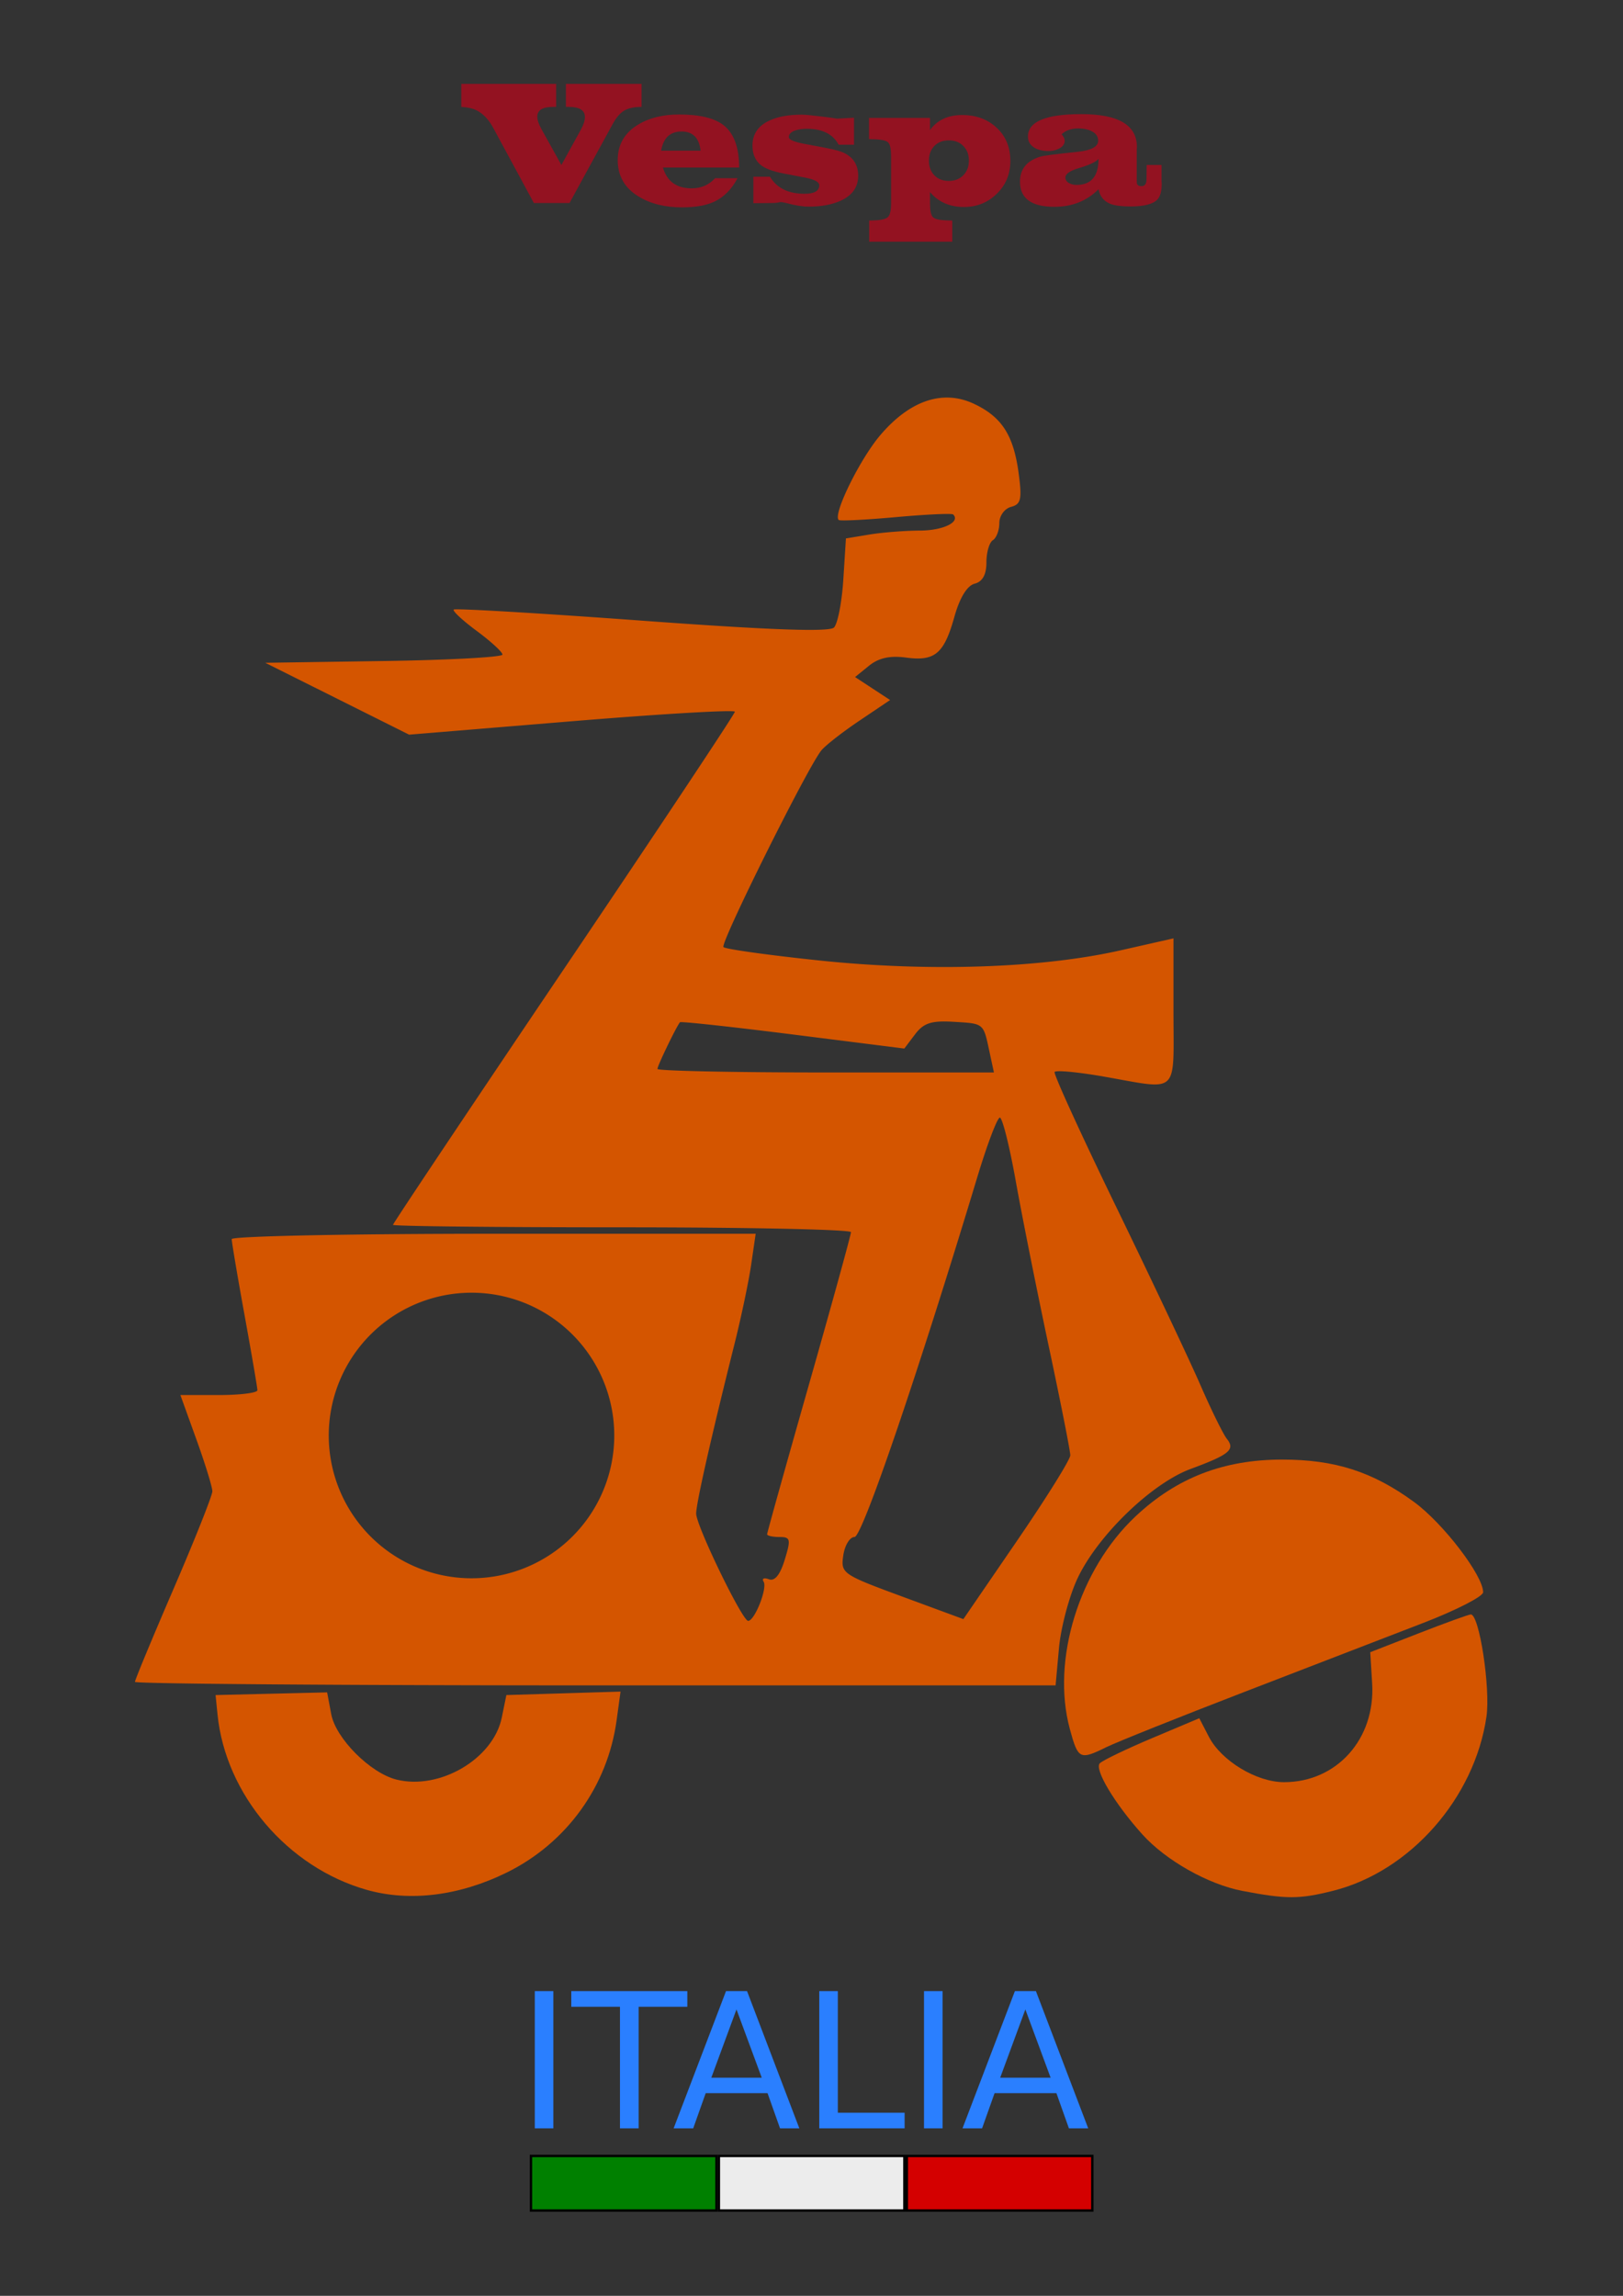 <?xml version="1.0" encoding="UTF-8" standalone="no"?>
<svg
   xmlns:dc="http://purl.org/dc/elements/1.1/"
   xmlns:cc="http://creativecommons.org/ns#"
   xmlns:rdf="http://www.w3.org/1999/02/22-rdf-syntax-ns#"
   xmlns:svg="http://www.w3.org/2000/svg"
   xmlns="http://www.w3.org/2000/svg"
   version="1.1"
   id="svg4938"
   viewBox="0 0 744.094 1052.362"
   height="297mm"
   width="210mm">
  <rect x="0" y="0" width="744.094" height="1052.362" fill="#333333" stroke="none"/>
  <defs
     id="defs4940" />
  <g
     id="layer1">
    <g
       style="fill:#d45500"
       transform="matrix(1.635,0,0,1.635,-183.645,-312.667)"
       id="g5220">
      <path
         style="fill:#d45500"
         d="m 378.289,302.699 c -0.347,-0.009 -0.695,-0.008 -1.043,0.004 -6.118,0.212 -12.279,3.746 -18.014,10.445 -5.787,6.76 -13.478,22.427 -11.717,23.865 0.392,0.321 7.627,-0.042 16.078,-0.805 8.451,-0.762 15.654,-1.096 16.008,-0.742 2.111,2.111 -2.822,4.503 -9.322,4.52 -4.169,0.011 -10.544,0.51 -14.166,1.109 l -6.586,1.09 -0.734,11.547 c -0.404,6.351 -1.582,12.395 -2.617,13.43 -1.303,1.303 -17.879,0.711 -53.906,-1.926 -28.613,-2.094 -52.338,-3.494 -52.723,-3.109 -0.385,0.385 2.525,3.086 6.467,6.002 3.942,2.916 7.185,5.893 7.209,6.617 0.024,0.724 -14.933,1.538 -33.238,1.809 l -33.283,0.492 20.168,10.076 20.17,10.076 45.672,-3.762 c 25.12,-2.069 45.672,-3.271 45.672,-2.67 0,0.601 -21.57,33.06 -47.934,72.131 -26.363,39.071 -47.934,71.348 -47.934,71.729 0,0.38 28.896,0.691 64.213,0.691 35.317,0 64.211,0.611 64.209,1.357 -0.002,0.746 -5.291,19.933 -11.756,42.639 -6.464,22.706 -11.754,41.63 -11.754,42.055 0,0.424 1.551,0.772 3.447,0.771 3.112,0 3.257,0.624 1.484,6.4 -1.299,4.234 -2.805,6.077 -4.447,5.447 -1.365,-0.524 -2.023,-0.21 -1.461,0.699 1.111,1.798 -2.52,10.969 -4.344,10.969 -1.644,0 -14.576,-26.69 -14.576,-30.082 0,-2.846 4.136,-21.139 10.787,-47.697 1.868,-7.461 3.962,-17.433 4.65,-22.158 l 1.252,-8.592 -73.463,0 c -40.404,0 -73.461,0.676 -73.461,1.502 0,0.826 1.615,10.391 3.59,21.254 1.975,10.863 3.602,20.361 3.617,21.107 0.015,0.746 -4.839,1.357 -10.787,1.357 l -10.812,0 4.482,12.428 c 2.466,6.836 4.482,13.383 4.482,14.551 0,1.167 -4.883,13.446 -10.852,27.285 -5.969,13.839 -10.854,25.605 -10.854,26.146 0,0.542 58.085,0.986 129.078,0.986 l 129.078,0 0.945,-10.426 c 0.52,-5.734 2.835,-14.485 5.145,-19.445 5.606,-12.041 20.816,-26.774 31.826,-30.828 10.817,-3.983 12.53,-5.407 10.119,-8.412 -1.032,-1.286 -4.372,-8.074 -7.424,-15.084 -3.052,-7.01 -13.633,-29.394 -23.514,-49.742 -9.881,-20.348 -17.701,-37.459 -17.375,-38.027 0.326,-0.568 6.537,0.011 13.801,1.285 21.356,3.747 19.539,5.435 19.539,-18.145 l 0,-20.605 -14.924,3.373 c -22.029,4.979 -53.628,6.042 -84.275,2.836 -14.268,-1.493 -26.416,-3.187 -26.992,-3.764 -0.998,-0.998 23.294,-49.84 27.389,-55.07 1.072,-1.37 5.862,-5.124 10.643,-8.344 l 8.693,-5.854 -4.914,-3.221 -4.912,-3.219 3.908,-3.166 c 2.707,-2.192 5.893,-2.898 10.355,-2.297 8.14,1.097 10.686,-1.051 13.607,-11.486 1.483,-5.298 3.552,-8.671 5.652,-9.221 2.225,-0.582 3.312,-2.546 3.312,-5.977 0,-2.81 0.814,-5.612 1.809,-6.227 0.995,-0.615 1.811,-2.773 1.811,-4.797 0,-2.032 1.468,-4.064 3.277,-4.537 2.79,-0.73 3.11,-2.118 2.154,-9.328 -1.42,-10.72 -4.689,-15.844 -12.459,-19.531 -2.379,-1.129 -4.798,-1.721 -7.229,-1.787 z m -0.795,174.92 c 0.654,0.009 1.362,0.037 2.133,0.082 8.677,0.512 8.412,0.295 10.135,8.326 l 1.262,5.879 -47.174,0 c -25.945,0 -47.172,-0.447 -47.172,-0.994 0,-0.903 5.296,-11.873 6.314,-13.08 0.236,-0.28 14.488,1.265 31.67,3.432 l 31.238,3.938 3.002,-3.977 c 2.095,-2.777 4.015,-3.67 8.592,-3.605 z m 15.191,26.949 c 0.706,0 2.701,7.937 4.434,17.637 1.733,9.7 5.889,30.513 9.236,46.252 3.347,15.739 6.086,29.591 6.086,30.781 0,1.19 -6.747,12.01 -14.992,24.045 l -14.99,21.881 -17.215,-6.348 c -16.758,-6.179 -17.197,-6.485 -16.459,-11.512 0.417,-2.84 1.836,-5.164 3.154,-5.164 2.168,0 17.749,-45.657 34.41,-100.84 2.778,-9.202 5.63,-16.732 6.336,-16.732 z m -146.629,49.115 a 40.03,40.03 0 0 1 21.367,7.158 l 0.019,0.014 a 40.03,40.03 0 0 1 9.928,55.729 40.03,40.03 0 0 1 -55.727,9.938 40.03,40.03 0 0 1 -9.945,-55.727 40.03,40.03 0 0 1 34.357,-17.111 z"
         id="path5215" />
      <path
         style="fill:#d45500"
         d="m 471.877,600.436 c -16.451,0 -29.612,5.091 -41.133,15.914 -15.827,14.868 -23.675,40.242 -18.436,59.604 2.313,8.548 2.782,8.78 10.256,5.102 2.889,-1.422 20.31,-8.391 38.715,-15.488 18.405,-7.097 40.991,-15.809 50.193,-19.359 9.202,-3.551 16.732,-7.41 16.732,-8.576 0,-4.696 -11.185,-19.315 -19.352,-25.295 -11.604,-8.496 -22.182,-11.9 -36.977,-11.9 z"
         id="path5207" />
      <path
         style="fill:#d45500"
         d="m 524.752,643.854 c -0.588,0.004 -7.173,2.387 -14.635,5.297 l -13.566,5.291 0.533,8.721 c 0.952,15.563 -9.882,27.713 -24.711,27.713 -7.701,0 -17.586,-5.978 -21.09,-12.754 l -2.674,-5.17 -13.109,5.525 c -7.21,3.039 -13.851,6.225 -14.756,7.08 -1.688,1.595 4.067,11.247 11.898,19.957 6.549,7.283 18.451,14.007 28.045,15.844 12.342,2.363 15.96,2.357 25.477,-0.039 21.56,-5.429 39.624,-25.935 42.971,-48.781 1.168,-7.971 -1.999,-28.698 -4.383,-28.684 z"
         id="path5205" />
      <path
         style="fill:#d45500"
         d="m 286.326,665.484 -16.008,0.486 -16.006,0.486 -1.287,6.305 c -2.361,11.577 -17.415,20.431 -29.559,17.383 -7.329,-1.84 -16.992,-11.533 -18.266,-18.324 l -1.146,-6.115 -15.641,0.375 -15.641,0.377 0.543,5.426 c 2.246,22.47 19.649,42.915 41.875,49.193 12.035,3.4 25.941,1.676 39.217,-4.859 16.777,-8.259 28.278,-24.174 30.809,-42.635 l 1.109,-8.098 z"
         id="path5184" />
    </g>
    <g
       transform="translate(-7.7549311e-4,-19.008)"
       id="text3919"
       style="font-style:normal;font-variant:normal;font-weight:100;font-stretch:normal;font-size:82.979px;line-height:125%;font-family:Primavera;-inkscape-font-specification:'Primavera Thin';text-align:start;letter-spacing:0px;word-spacing:0px;writing-mode:lr-tb;text-anchor:start;fill:#931221;fill-opacity:1;stroke:none">
      <path
         id="path3924"
         d="m 294.136,68.001 c -3.319,4.4e-5 -5.947,0.553 -7.883,1.66 -1.881,1.106 -3.623,3.098 -5.228,5.974 l -19.915,36.428 -16.347,0 -18.587,-34.353 c -1.936,-3.651 -4.343,-6.279 -7.219,-7.883 -1.715,-0.996 -4.204,-1.604 -7.468,-1.826 l 0,-10.538 43.481,0 0,10.538 -1.328,0 c -4.868,4.4e-5 -7.302,1.494 -7.302,4.481 -4e-5,1.549 0.636,3.457 1.909,5.726 l 9.128,16.43 8.879,-16.098 c 1.272,-2.323 1.908,-4.287 1.909,-5.891 -5e-5,-3.098 -2.489,-4.647 -7.468,-4.647 l -1.245,0 0,-10.538 34.685,0 0,10.538" />
      <path
         id="path3926"
         d="m 338.879,95.799 -34.934,0 c 1.825,6.362 6.223,9.543 13.194,9.543 4.315,1e-5 7.883,-1.549 10.704,-4.647 l 10.289,0 c -2.655,5.034 -6.168,8.602 -10.538,10.704 -3.762,1.77 -8.74,2.655 -14.936,2.655 -7.8,0 -14.383,-1.632 -19.749,-4.896 -6.472,-3.872 -9.708,-9.46 -9.708,-16.762 0,-7.025 3.07,-12.419 9.211,-16.181 5.145,-3.153 11.451,-4.73 18.919,-4.73 9.46,4.1e-5 16.291,1.66 20.496,4.979 4.702,3.762 7.053,10.206 7.053,19.334 m -17.674,-7.717 c -0.664,-5.864 -3.568,-8.796 -8.713,-8.796 -5.255,3.3e-5 -8.381,2.932 -9.377,8.796 l 18.089,0" />
      <path
         id="path3928"
         d="m 393.447,99.533 c -5e-5,5.2 -2.655,9.017 -7.966,11.451 -3.983,1.826 -8.906,2.738 -14.77,2.738 -2.711,0 -6.14,-0.553 -10.289,-1.66 -1.106,-0.277 -1.936,-0.415 -2.489,-0.415 -0.221,0 -0.692,0.083 -1.411,0.249 -0.719,0.111 -1.549,0.166 -2.489,0.166 l -8.63,0.083 0,-12.115 7.634,0 c 3.098,5.2 8.381,7.8 15.849,7.8 4.481,1e-5 6.721,-1.3 6.721,-3.9 -3e-5,-1.494 -2.13,-2.655 -6.389,-3.485 l -9.957,-1.909 c -5.255,-0.996 -8.879,-2.406 -10.87,-4.232 -2.268,-2.047 -3.402,-4.896 -3.402,-8.547 0,-5.311 2.628,-9.155 7.883,-11.534 3.817,-1.77 8.74,-2.655 14.77,-2.655 1.494,4e-5 4.674,0.304 9.543,0.913 2.434,0.277 4.619,0.581 6.555,0.913 l 7.8,-0.415 0,12.364 -7.053,0 c -2.6,-4.868 -7.468,-7.302 -14.604,-7.302 -1.826,3.4e-5 -3.485,0.221 -4.979,0.664 -2.157,0.664 -3.236,1.715 -3.236,3.153 -2e-5,1.162 2.323,2.185 6.97,3.07 l 9.708,1.826 c 4.536,0.83 7.662,1.743 9.377,2.738 3.817,2.157 5.725,5.504 5.726,10.04" />
      <path
         id="path3930"
         d="m 463.217,92.811 c -6e-5,5.974 -2.075,10.981 -6.223,15.019 -4.094,4.038 -9.128,6.057 -15.102,6.057 -6.472,-10e-6 -11.645,-2.268 -15.517,-6.804 l 0,4.979 c -3e-5,3.319 0.415,5.449 1.245,6.389 0.83,0.94 2.96,1.466 6.389,1.577 l 2.572,0.083 0,9.708 -38.087,0 0,-9.708 2.323,-0.083 c 3.319,-0.111 5.421,-0.636 6.306,-1.577 0.94,-0.885 1.411,-3.015 1.411,-6.389 l 0,-21.243 c -1e-5,-3.374 -0.415,-5.504 -1.245,-6.389 -0.774,-0.94 -2.932,-1.466 -6.472,-1.577 l -2.406,-0.083 0,-9.708 27.964,0 0,5.56 c 3.319,-4.591 8.242,-6.887 14.77,-6.887 6.362,4e-5 11.617,1.936 15.766,5.808 4.204,3.872 6.306,8.962 6.306,15.268 m -19.002,-0.166 c -5e-5,-2.766 -0.858,-5.006 -2.572,-6.721 -1.66,-1.715 -3.872,-2.572 -6.638,-2.572 -2.766,2.9e-5 -4.979,0.857 -6.638,2.572 -1.66,1.715 -2.489,3.955 -2.489,6.721 -3e-5,2.766 0.83,5.006 2.489,6.721 1.66,1.715 3.872,2.572 6.638,2.572 2.711,1e-5 4.923,-0.857 6.638,-2.572 1.715,-1.77 2.572,-4.011 2.572,-6.721" />
      <path
         id="path3932"
         d="m 532.523,101.69 c -7e-5,0.553 0.028,1.079 0.083,1.577 -7e-5,3.485 -0.692,5.919 -2.074,7.302 -2.047,2.047 -6.14,3.07 -12.281,3.07 -4.038,0 -7.081,-0.387 -9.128,-1.162 -3.043,-1.217 -4.868,-3.457 -5.477,-6.721 -5.366,5.366 -12.115,8.049 -20.247,8.049 -10.511,-1e-5 -15.766,-3.845 -15.766,-11.534 0,-5.753 3.098,-9.57 9.294,-11.451 1.383,-0.443 7.136,-1.189 17.26,-2.24 6.196,-0.664 9.294,-2.351 9.294,-5.062 -4e-5,-1.991 -1.079,-3.485 -3.236,-4.481 -1.66,-0.774 -3.623,-1.162 -5.891,-1.162 -3.153,3.4e-5 -5.698,0.885 -7.634,2.655 0.94,1.162 1.411,2.102 1.411,2.821 0.055,1.604 -0.83,2.877 -2.655,3.817 -1.438,0.719 -3.043,1.079 -4.813,1.079 -2.434,2.4e-5 -4.509,-0.47 -6.223,-1.411 -2.102,-1.217 -3.153,-2.96 -3.153,-5.228 -10e-6,-6.86 8.16,-10.289 24.479,-10.289 17.094,4.1e-5 25.585,5.089 25.474,15.268 -6e-5,0.387 -0.028,0.802 -0.083,1.245 -6e-5,0.387 -6e-5,0.581 0,0.581 l 0,11.866 c -6e-5,1.715 0.028,2.655 0.083,2.821 0.221,0.83 0.913,1.245 2.074,1.245 1.549,10e-6 2.323,-1.051 2.323,-3.153 l 0.083,-6.555 6.804,0 0,7.053 m -28.877,-9.874 c -1.106,1.383 -4.094,2.794 -8.962,4.232 -4.149,1.217 -6.223,2.655 -6.223,4.315 -2e-5,1.162 0.608,2.047 1.826,2.655 0.94,0.498 2.047,0.747 3.319,0.747 6.694,1e-5 10.04,-3.983 10.04,-11.949" />
    </g>
    <g
       transform="translate(-7.7549311e-4,-19.008)"
       id="g3982">
      <g
         style="font-style:normal;font-weight:normal;font-size:86.272px;line-height:125%;font-family:Sans;letter-spacing:0px;word-spacing:0px;fill:#2a7fff;fill-opacity:1;stroke:none"
         id="text3915"
         transform="translate(-6e-6,0)">
        <path
           d="m 245.188,931.711 8.509,0 0,62.892 -8.509,0 0,-62.892"
           id="path3935" />
        <path
           d="m 261.912,931.711 53.204,0 0,7.161 -22.326,0 0,55.731 -8.551,0 0,-55.731 -22.326,0 0,-7.161"
           id="path3937-0" />
        <path
           d="m 337.652,940.094 -11.542,31.299 23.127,0 -11.584,-31.299 m -4.802,-8.383 9.647,0 23.969,62.892 -8.846,0 -5.729,-16.134 -28.35,0 -5.729,16.134 -8.973,0 24.011,-62.892"
           id="path3939" />
        <path
           d="m 375.607,931.711 8.509,0 0,55.731 30.625,0 0,7.161 -39.134,0 0,-62.892"
           id="path3941" />
        <path
           d="m 423.629,931.711 8.509,0 0,62.892 -8.509,0 0,-62.892"
           id="path3943" />
        <path
           d="m 470.093,940.094 -11.542,31.299 23.127,0 -11.584,-31.299 m -4.802,-8.383 9.647,0 23.969,62.892 -8.846,0 -5.729,-16.134 -28.35,0 -5.729,16.134 -8.973,0 24.011,-62.892"
           id="path3945" />
      </g>
      <g
         id="g3953"
         transform="matrix(1.103,0,0,1.103,663.697,606.997)">
        <rect
           y="362.883"
           x="-381.028"
           height="22.68"
           width="77.113"
           id="rect3947"
           style="color:#000000;display:inline;overflow:visible;visibility:visible;fill:#008000;stroke:#000000;stroke-width:1px;stroke-linecap:butt;stroke-linejoin:miter;stroke-miterlimit:4;stroke-dasharray:none;stroke-dashoffset:0;stroke-opacity:1;marker:none;enable-background:accumulate" />
        <rect
           style="color:#000000;display:inline;overflow:visible;visibility:visible;fill:#ececec;stroke:#000000;stroke-width:1px;stroke-linecap:butt;stroke-linejoin:miter;stroke-miterlimit:4;stroke-dasharray:none;stroke-dashoffset:0;stroke-opacity:1;marker:none;enable-background:accumulate"
           id="rect3949"
           width="77.113"
           height="22.68"
           x="-302.915"
           y="362.883" />
        <rect
           y="362.883"
           x="-224.802"
           height="22.68"
           width="77.113"
           id="rect3951"
           style="color:#000000;display:inline;overflow:visible;visibility:visible;fill:#d40000;stroke:#000000;stroke-width:1px;stroke-linecap:butt;stroke-linejoin:miter;stroke-miterlimit:4;stroke-dasharray:none;stroke-dashoffset:0;stroke-opacity:1;marker:none;enable-background:accumulate" />
      </g>
    </g>
  </g>
</svg>
